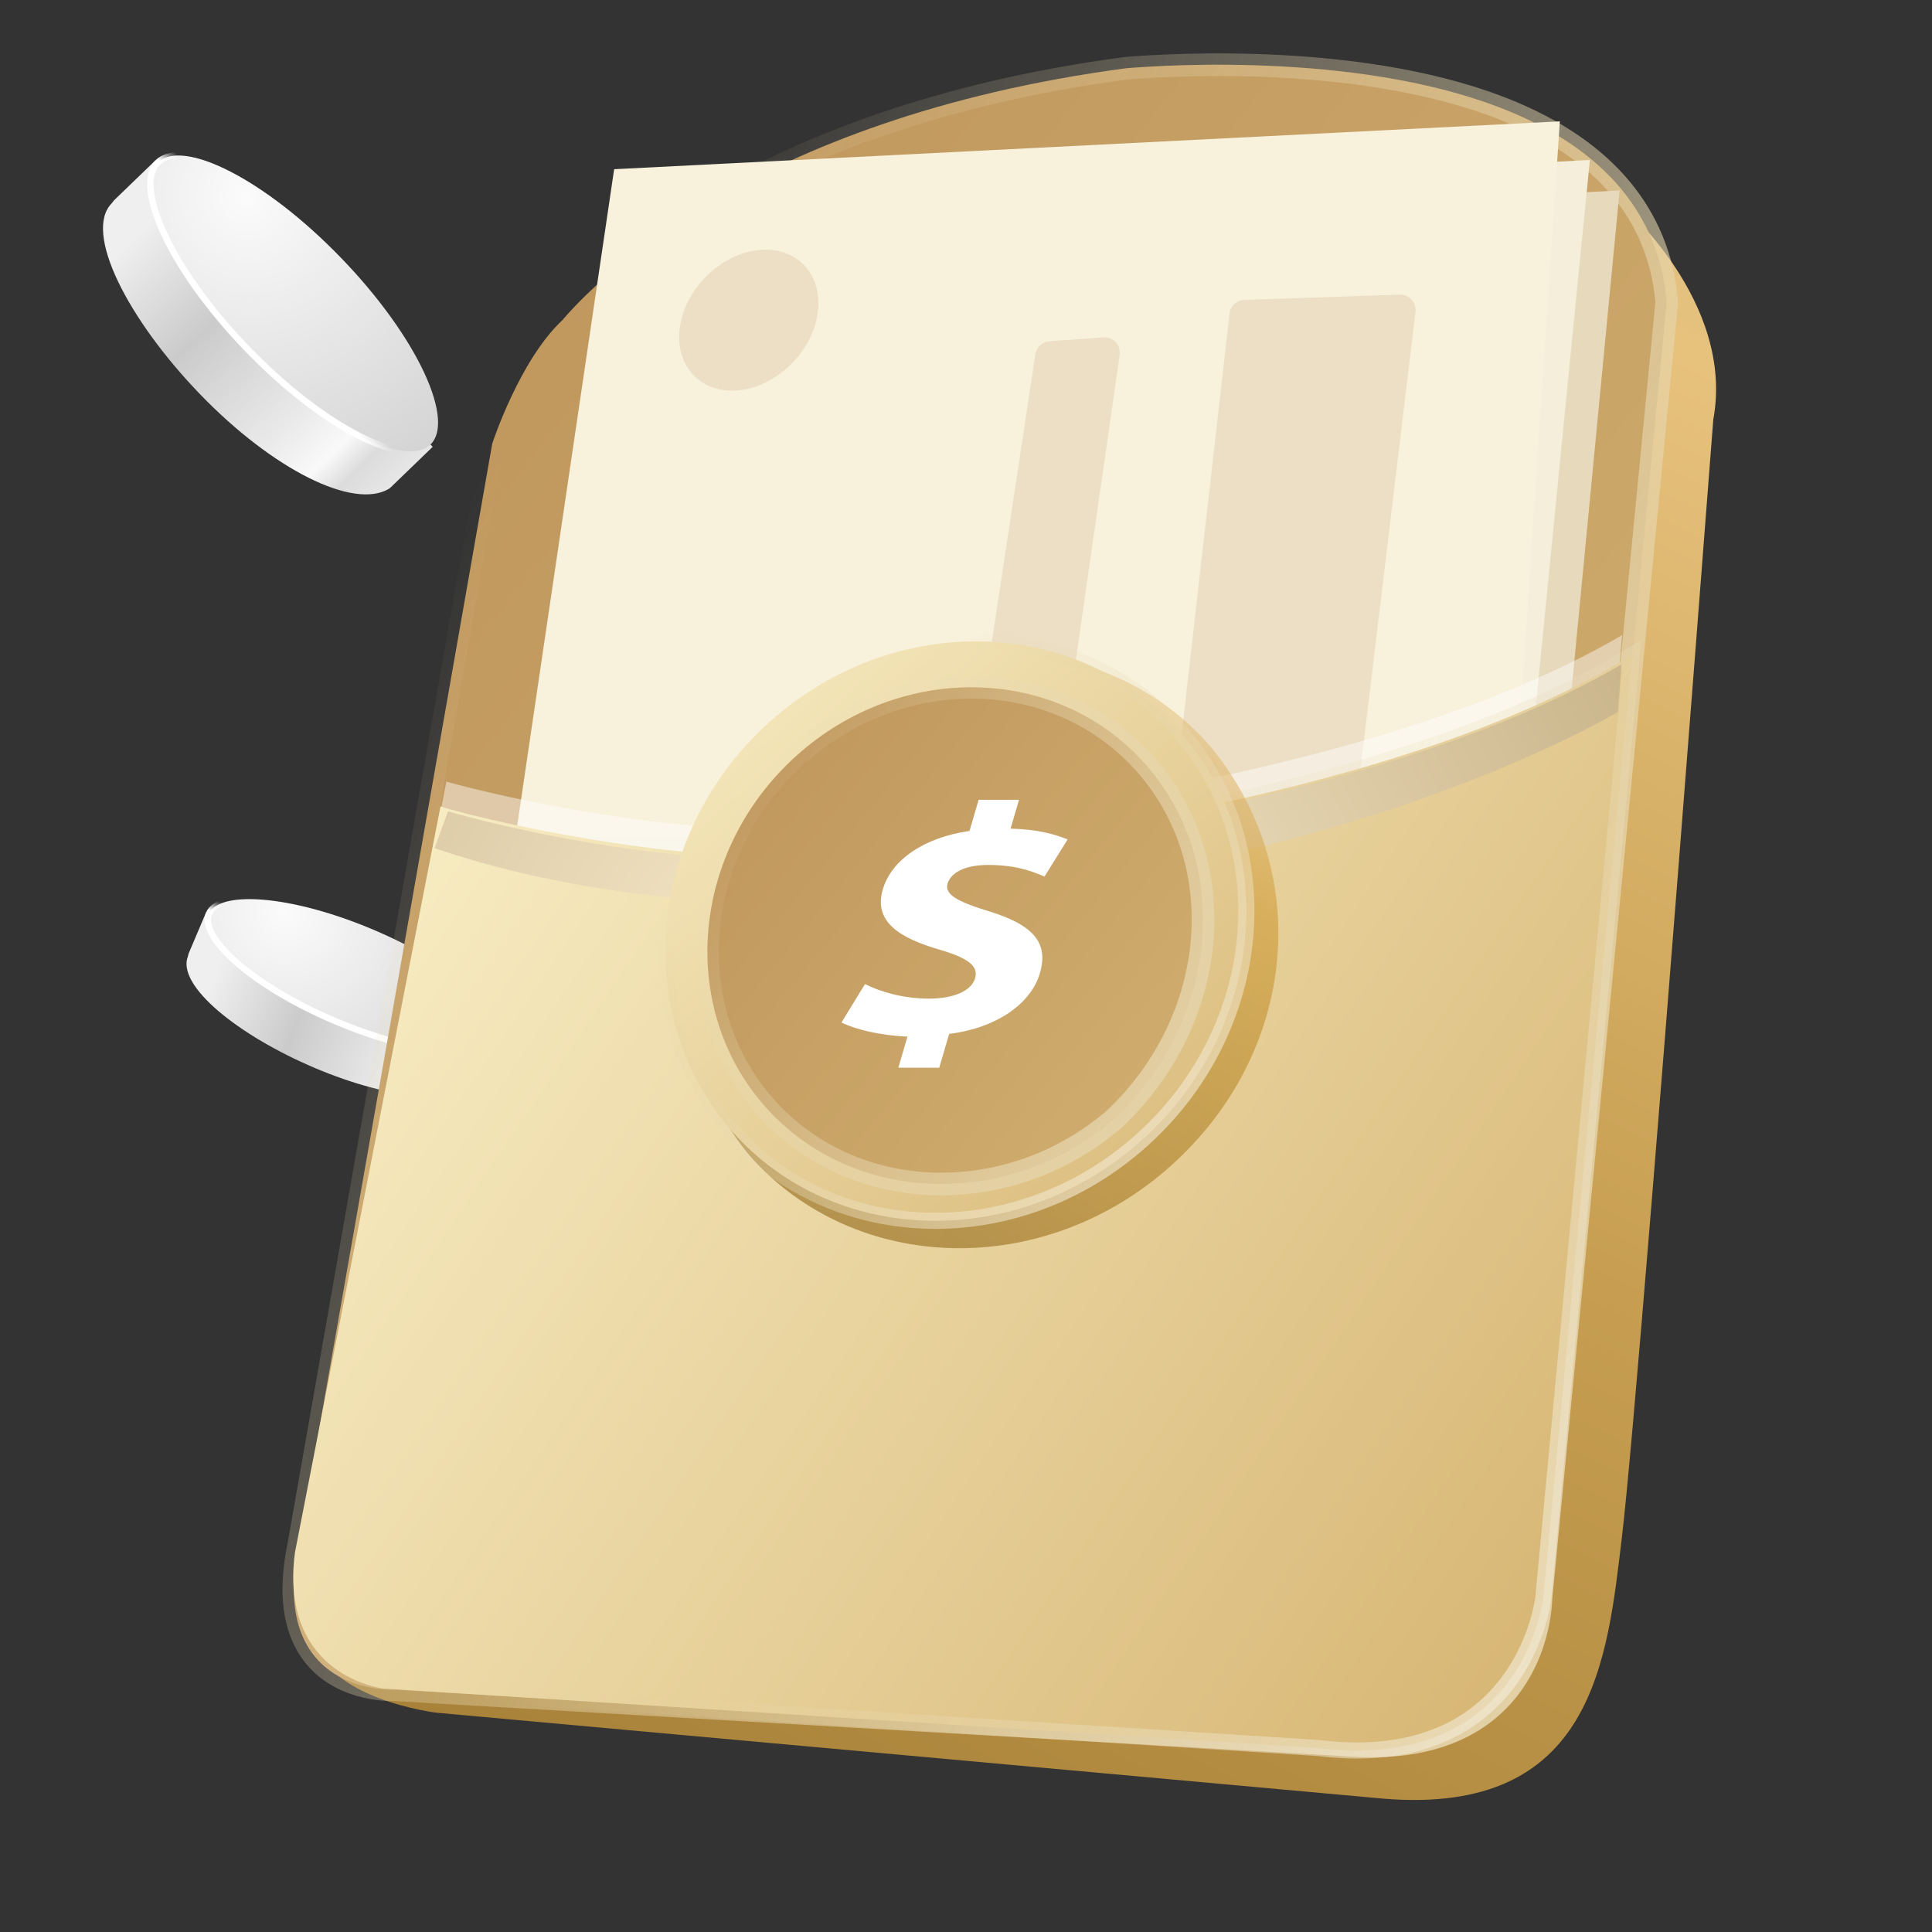 <?xml version="1.0" encoding="UTF-8"?>
<svg width="120px" height="120px" viewBox="0 0 120 120" version="1.1" xmlns="http://www.w3.org/2000/svg" xmlns:xlink="http://www.w3.org/1999/xlink">
    <rect x="0" y="0" width="120" height="120" fill="#333333" stroke="none"/>
    <title>adv-icon4</title>
    <defs>
        <linearGradient x1="113.615%" y1="48.364%" x2="10.344%" y2="48.364%" id="linearGradient-1">
            <stop stop-color="#F6F6F6" offset="0%"></stop>
            <stop stop-color="#DCDCDC" offset="22.033%"></stop>
            <stop stop-color="#F9F9F9" offset="29.07%"></stop>
            <stop stop-color="#EAEAEA" offset="41.376%"></stop>
            <stop stop-color="#CBCBCB" offset="71.954%"></stop>
            <stop stop-color="#EFEFEF" offset="100%"></stop>
        </linearGradient>
        <radialGradient cx="22.018%" cy="19.481%" fx="22.018%" fy="19.481%" r="442.234%" gradientTransform="translate(0.22, 0.195), scale(0.327, 1), rotate(10.491), translate(-0.22, -0.195)" id="radialGradient-2">
            <stop stop-color="#FBFBFB" offset="0%"></stop>
            <stop stop-color="#B3B3B3" offset="100%"></stop>
        </radialGradient>
        <linearGradient x1="26.947%" y1="46.087%" x2="21.92%" y2="57.058%" id="linearGradient-3">
            <stop stop-color="#FFFFFF" stop-opacity="0" offset="0%"></stop>
            <stop stop-color="#FFFFFF" offset="100%"></stop>
        </linearGradient>
        <linearGradient x1="110.525%" y1="-65.27%" x2="-8.427%" y2="143.868%" id="linearGradient-4">
            <stop stop-color="#F9D578" offset="0%"></stop>
            <stop stop-color="#D7BB86" offset="22.055%"></stop>
            <stop stop-color="#E7C27D" offset="30.237%"></stop>
            <stop stop-color="#C79E51" offset="52.858%"></stop>
            <stop stop-color="#A47E36" offset="79.593%"></stop>
            <stop stop-color="#EFC77B" offset="100%"></stop>
        </linearGradient>
        <linearGradient x1="23.919%" y1="9.118%" x2="118.54%" y2="109.776%" id="linearGradient-5">
            <stop stop-color="#C0985E" offset="0%"></stop>
            <stop stop-color="#D8B776" offset="100%"></stop>
        </linearGradient>
        <linearGradient x1="11.945%" y1="29.534%" x2="91.201%" y2="91.378%" id="linearGradient-6">
            <stop stop-color="#EBDEB9" stop-opacity="0" offset="0%"></stop>
            <stop stop-color="#E4D2A8" offset="100%"></stop>
        </linearGradient>
        <linearGradient x1="100%" y1="83.715%" x2="1.15777176e-13%" y2="21.915%" id="linearGradient-7">
            <stop stop-color="#D6B471" offset="0%"></stop>
            <stop stop-color="#F8EDC4" offset="100%"></stop>
        </linearGradient>
        <linearGradient x1="50%" y1="21.915%" x2="142.386%" y2="75.619%" id="linearGradient-8">
            <stop stop-color="#E0CD9A" stop-opacity="0" offset="0%"></stop>
            <stop stop-color="#FFFFFF" offset="100%"></stop>
        </linearGradient>
        <radialGradient cx="36.199%" cy="197.445%" fx="36.199%" fy="197.445%" r="760.316%" gradientTransform="translate(0.362, 1.974), scale(0.145, 1), rotate(9.321), translate(-0.362, -1.974)" id="radialGradient-9">
            <stop stop-color="#FFF3D7" offset="0%"></stop>
            <stop stop-color="#AC9260" offset="100%"></stop>
        </radialGradient>
        <linearGradient x1="99.925%" y1="-57.398%" x2="-13.39%" y2="143.868%" id="linearGradient-10">
            <stop stop-color="#F9D578" offset="0%"></stop>
            <stop stop-color="#946101" offset="21.476%"></stop>
            <stop stop-color="#E7C27D" offset="30.237%"></stop>
            <stop stop-color="#CC9429" offset="39.912%"></stop>
            <stop stop-color="#875A07" offset="71.222%"></stop>
            <stop stop-color="#EFC77B" offset="100%"></stop>
        </linearGradient>
        <linearGradient x1="100%" y1="109.697%" x2="1.15777176e-13%" y2="0.272%" id="linearGradient-11">
            <stop stop-color="#D6B471" offset="0%"></stop>
            <stop stop-color="#F8EDC4" offset="100%"></stop>
        </linearGradient>
        <linearGradient x1="50%" y1="0.272%" x2="142.386%" y2="95.361%" id="linearGradient-12">
            <stop stop-color="#E0CD9A" stop-opacity="0" offset="0%"></stop>
            <stop stop-color="#FFFBF4" offset="100%"></stop>
        </linearGradient>
        <linearGradient x1="15.894%" y1="9.118%" x2="139.632%" y2="109.776%" id="linearGradient-13">
            <stop stop-color="#C0985E" offset="0%"></stop>
            <stop stop-color="#D8B776" offset="100%"></stop>
        </linearGradient>
        <linearGradient x1="0.235%" y1="29.534%" x2="103.88%" y2="91.378%" id="linearGradient-14">
            <stop stop-color="#EBDEB9" stop-opacity="0" offset="0%"></stop>
            <stop stop-color="#E4D2A8" offset="100%"></stop>
        </linearGradient>
        <linearGradient x1="113.615%" y1="48.364%" x2="10.344%" y2="48.364%" id="linearGradient-15">
            <stop stop-color="#F6F6F6" offset="0%"></stop>
            <stop stop-color="#DCDCDC" offset="22.033%"></stop>
            <stop stop-color="#F9F9F9" offset="29.07%"></stop>
            <stop stop-color="#EAEAEA" offset="41.376%"></stop>
            <stop stop-color="#CBCBCB" offset="71.954%"></stop>
            <stop stop-color="#EFEFEF" offset="100%"></stop>
        </linearGradient>
        <radialGradient cx="22.018%" cy="19.481%" fx="22.018%" fy="19.481%" r="421.89%" gradientTransform="translate(0.22, 0.195), scale(0.344, 1), rotate(11.002), translate(-0.22, -0.195)" id="radialGradient-16">
            <stop stop-color="#FBFBFB" offset="0%"></stop>
            <stop stop-color="#B3B3B3" offset="100%"></stop>
        </radialGradient>
        <linearGradient x1="26.947%" y1="45.686%" x2="21.92%" y2="57.781%" id="linearGradient-17">
            <stop stop-color="#FFFFFF" stop-opacity="0" offset="0%"></stop>
            <stop stop-color="#FFFFFF" offset="100%"></stop>
        </linearGradient>
    </defs>
    <g id="页面-1" stroke="none" stroke-width="1" fill="none" fill-rule="evenodd">
        <g id="首页-w4b" transform="translate(-1497, -1374)">
            <g id="sec2" transform="translate(0, 1274)">
                <g id="list" transform="translate(260, 100)">
                    <g id="编组-39备份-4" transform="translate(1122, 0)">
                        <g id="编组" transform="translate(115, 0)">
                            <g id="编组-102备份-7" transform="translate(21.422, 61.952) rotate(23) translate(-21.422, -61.952)translate(11.422, 57.191)">
                                <path d="M19.993,6.155 C19.533,8.101 15.215,9.524 10,9.524 C4.784,9.524 0.073,8.167 0.027,6.221 L1.48506108e-12,6.051 L1.48506108e-12,3.273 L2.282,3.273 C4.117,2.426 6.891,1.885 9.996,1.885 C13.102,1.885 15.879,2.426 17.714,3.273 L20,3.273 L20,6.051 L19.993,6.155 Z" id="路径" fill="url(#linearGradient-1)"></path>
                                <path d="M10,0.198 C12.737,0.198 15.216,0.559 17.01,1.147 C17.905,1.44 18.628,1.788 19.12,2.177 C19.548,2.515 19.802,2.881 19.802,3.274 C19.802,3.667 19.548,4.033 19.12,4.371 C18.628,4.76 17.905,5.108 17.01,5.401 C15.216,5.988 12.737,6.35 10,6.35 C7.263,6.35 4.784,5.988 2.991,5.401 C2.095,5.108 1.372,4.76 0.88,4.371 C0.452,4.033 0.198,3.667 0.198,3.274 C0.198,2.881 0.452,2.515 0.88,2.177 C1.372,1.788 2.095,1.44 2.991,1.147 C4.784,0.56 7.263,0.198 10,0.198 Z" id="路径" stroke="url(#linearGradient-3)" stroke-width="0.395" fill="url(#radialGradient-2)"></path>
                            </g>
                            <g id="编组-97" transform="translate(62.546, 59.839) rotate(-5) translate(-62.546, -59.839)translate(15.52, 5.798)">
                                <path d="M89.147,10.4 C89.147,10.4 95.662,17.038 93.673,24.211 C86.91,65.038 83.008,87.926 81.967,92.876 C80.406,100.299 78.74,109.985 65.775,107.757 L7.685,97.319 C7.685,97.319 0.827,95.908 0.342,91.838 L70.223,100.974 L89.147,10.4 Z" id="路径" fill="url(#linearGradient-4)"></path>
                                <path d="M59.264,-0.703 C62.058,-0.686 74.4,-0.364 82.89,4.127 C85.477,5.495 87.708,7.247 89.239,9.473 C90.613,11.472 91.43,13.851 91.431,16.687 L76.628,96.218 C76.58,96.67 76.052,100.714 72.52,102.982 C70.689,104.157 68.037,104.876 64.181,104.292 L5.25,95.674 C4.768,95.649 1.586,95.373 0.162,92.716 C-0.576,91.338 -0.876,89.291 0.051,86.217 L17.989,19.094 C18.008,19.048 20.126,14.086 22.99,11.839 C24.855,9.997 35.584,0.34 59.264,-0.703 Z" id="路径" stroke="url(#linearGradient-6)" stroke-width="1.407" fill="url(#linearGradient-5)"></path>
                                <polygon id="路径" fill="#E6D9BC" points="82.926 42.952 89.118 9.531 30.343 7.369 19.93 47.156 80.92 52.703"></polygon>
                                <polygon id="路径" fill="#F4EEDB" points="81.249 40.411 87.441 7.485 28.666 5.328 18.008 45.115 79.245 50.662"></polygon>
                                <polygon id="路径" fill="#F8F1DC" points="80.554 38.809 85.791 4.932 27.018 2.773 17.312 43.513 78.55 49.163"></polygon>
                                <path d="M64.315,15.035 L55.668,57.564 C55.563,58.079 55.895,58.582 56.41,58.687 L65.492,60.546 C66.005,60.651 66.507,60.322 66.615,59.809 L75.83,15.933 C75.938,15.418 75.608,14.913 75.094,14.805 C75.046,14.795 74.997,14.789 74.948,14.786 L65.299,14.273 C64.827,14.248 64.409,14.572 64.315,15.035 Z" id="路径" fill="#E0CFAE" opacity="0.5"></path>
                                <path d="M52.08,16.507 L46.564,39.3 C46.44,39.811 46.754,40.326 47.265,40.45 C47.3,40.458 47.335,40.464 47.37,40.469 L50.817,40.906 C51.3,40.967 51.752,40.653 51.864,40.178 L57.293,16.998 C57.413,16.486 57.095,15.973 56.583,15.853 C56.516,15.838 56.448,15.829 56.38,15.828 L53.019,15.778 C52.574,15.772 52.184,16.074 52.08,16.507 Z" id="路径" fill="#E0CFAE" opacity="0.5"></path>
                                <path d="M33.478,17.128 C35.844,17.128 38.235,15.21 38.816,12.843 C39.398,10.476 37.951,8.557 35.584,8.557 C33.217,8.557 30.826,10.476 30.245,12.843 C29.663,15.21 31.111,17.128 33.478,17.128 Z" id="椭圆形" fill="#E0CFAE" opacity="0.5"></path>
                                <path d="M86.866,37.058 L76.458,93.907 C76.458,93.907 74.424,104.185 62.297,101.601 L4.766,92.863 C4.766,92.863 -1.118,91.654 0.435,84.596 L13.323,39.758 C13.323,39.758 28.459,45.574 41.974,44.859 C41.974,44.859 69.8,45.142 86.866,37.058 Z" id="路径" fill-opacity="0.46" fill="#FFFFFF"></path>
                                <path d="M87.363,38.341 L76.781,96.185 C76.781,96.185 75.835,100.981 71.429,103.375 C69.255,104.556 66.231,105.164 62.039,104.274 L4.51,95.53 C4.493,95.527 1.648,94.947 0.251,92.283 C-0.433,90.978 -0.781,89.164 -0.224,86.647 L12.823,41.261 C13.152,41.395 13.33,41.464 13.33,41.464 C13.33,41.464 14.07,41.748 15.365,42.182 C20.516,43.882 31.614,47.075 41.788,46.531 L42.448,46.532 C46.782,46.516 71.963,46.085 87.363,38.341 Z" id="路径" stroke="url(#linearGradient-8)" fill="url(#linearGradient-7)"></path>
                                <path d="M86.661,38.867 L86.192,41.787 C86.192,41.787 68.703,50.363 41.299,49.596 C41.299,49.596 25.947,49.868 12.231,43.81 L13.265,41.605 C13.265,41.605 27.899,47.421 41.416,46.706 C41.411,46.707 69.591,46.955 86.661,38.867 Z" id="路径" fill="url(#radialGradient-9)"></path>
                            </g>
                            <g id="编组-96" transform="translate(40.826, 39.338)">
                                <path d="M34.259,6.91 C27.691,-0.469 15.987,-0.726 8.119,6.401 C0.25,13.392 -0.394,25.105 5.773,32.484 C12.343,39.863 24.047,40.12 31.913,33.058 C39.78,25.996 40.828,14.736 34.259,6.91 Z" id="路径" fill-opacity="0.54" fill="url(#linearGradient-10)"></path>
                                <path d="M19.749,0.5 L20.182,0.504 C24.775,0.605 29.213,2.456 32.403,6.039 C35.594,9.624 36.929,14.26 36.516,18.855 C36.101,23.468 33.924,28.041 30.089,31.483 C26.255,34.924 21.487,36.585 16.877,36.484 C12.283,36.383 7.846,34.532 4.659,30.951 C1.494,27.355 0.159,22.704 0.574,18.096 C0.988,13.496 3.145,8.938 6.97,5.505 C10.804,2.064 15.572,0.403 20.182,0.504 Z" id="路径" stroke="url(#linearGradient-12)" fill="url(#linearGradient-11)"></path>
                                <path d="M19.449,3.35 L19.84,3.354 C23.777,3.439 27.575,5.037 30.31,8.12 C33.037,11.201 34.187,15.181 33.833,19.167 C33.482,23.125 31.644,27.09 28.396,30.164 C25.098,32.992 21.024,34.331 17.093,34.193 C13.182,34.056 9.414,32.458 6.699,29.394 C3.969,26.312 2.819,22.329 3.175,18.377 C3.529,14.448 5.372,10.55 8.625,7.616 C11.881,4.68 15.929,3.269 19.84,3.354 Z" id="路径" stroke="url(#linearGradient-14)" stroke-width="1.407" fill="url(#linearGradient-13)"></path>
                                <path d="M17.512,26.98 L14.971,26.98 L15.537,25.047 C13.84,24.982 12.286,24.595 11.439,24.17 L12.899,21.785 C13.831,22.249 15.224,22.688 16.892,22.688 C18.381,22.688 19.504,22.224 19.739,21.424 C19.965,20.651 19.283,20.161 17.524,19.645 C15.004,18.911 13.424,17.892 14.005,15.907 C14.538,14.089 16.536,12.684 19.392,12.272 L19.959,10.338 L22.468,10.338 L21.943,12.13 C23.615,12.169 24.69,12.478 25.486,12.8 L24.049,15.108 C23.473,14.863 22.415,14.386 20.57,14.386 C18.903,14.386 18.195,14.979 18.029,15.546 C17.836,16.203 18.594,16.655 20.631,17.273 C23.421,18.137 24.307,19.259 23.763,21.115 C23.23,22.933 21.187,24.493 18.128,24.879 L17.512,26.98 Z" id="路径" fill="#FFFFFF"></path>
                            </g>
                            <g id="编组-102备份-6" transform="translate(16.883, 20.191) rotate(46) translate(-16.883, -20.191)translate(4.502, 14)">
                                <path d="M24.754,8.002 C24.184,10.532 18.838,12.381 12.38,12.381 C5.923,12.381 0.091,10.617 0.033,8.087 L7.05961147e-13,7.867 L7.05961147e-13,4.255 L2.826,4.255 C5.098,3.153 8.531,2.45 12.376,2.45 C16.221,2.45 19.659,3.153 21.931,4.255 L24.762,4.255 L24.762,7.867 L24.754,8.002 Z" id="路径" fill="url(#linearGradient-15)"></path>
                                <path d="M12.38,0.198 C15.774,0.198 18.847,0.669 21.071,1.433 C22.186,1.817 23.085,2.272 23.698,2.78 C24.246,3.235 24.564,3.729 24.564,4.256 C24.564,4.783 24.246,5.277 23.698,5.731 C23.085,6.24 22.186,6.695 21.071,7.078 C18.847,7.843 15.774,8.314 12.38,8.314 C8.987,8.314 5.915,7.843 3.691,7.078 C2.576,6.695 1.677,6.24 1.064,5.731 C0.516,5.277 0.198,4.783 0.198,4.256 C0.198,3.729 0.516,3.235 1.064,2.781 C1.677,2.272 2.576,1.817 3.691,1.434 C5.915,0.669 8.987,0.198 12.38,0.198 Z" id="路径" stroke="url(#linearGradient-17)" stroke-width="0.395" fill="url(#radialGradient-16)"></path>
                            </g>
                        </g>
                    </g>
                </g>
            </g>
        </g>
    </g>
</svg>